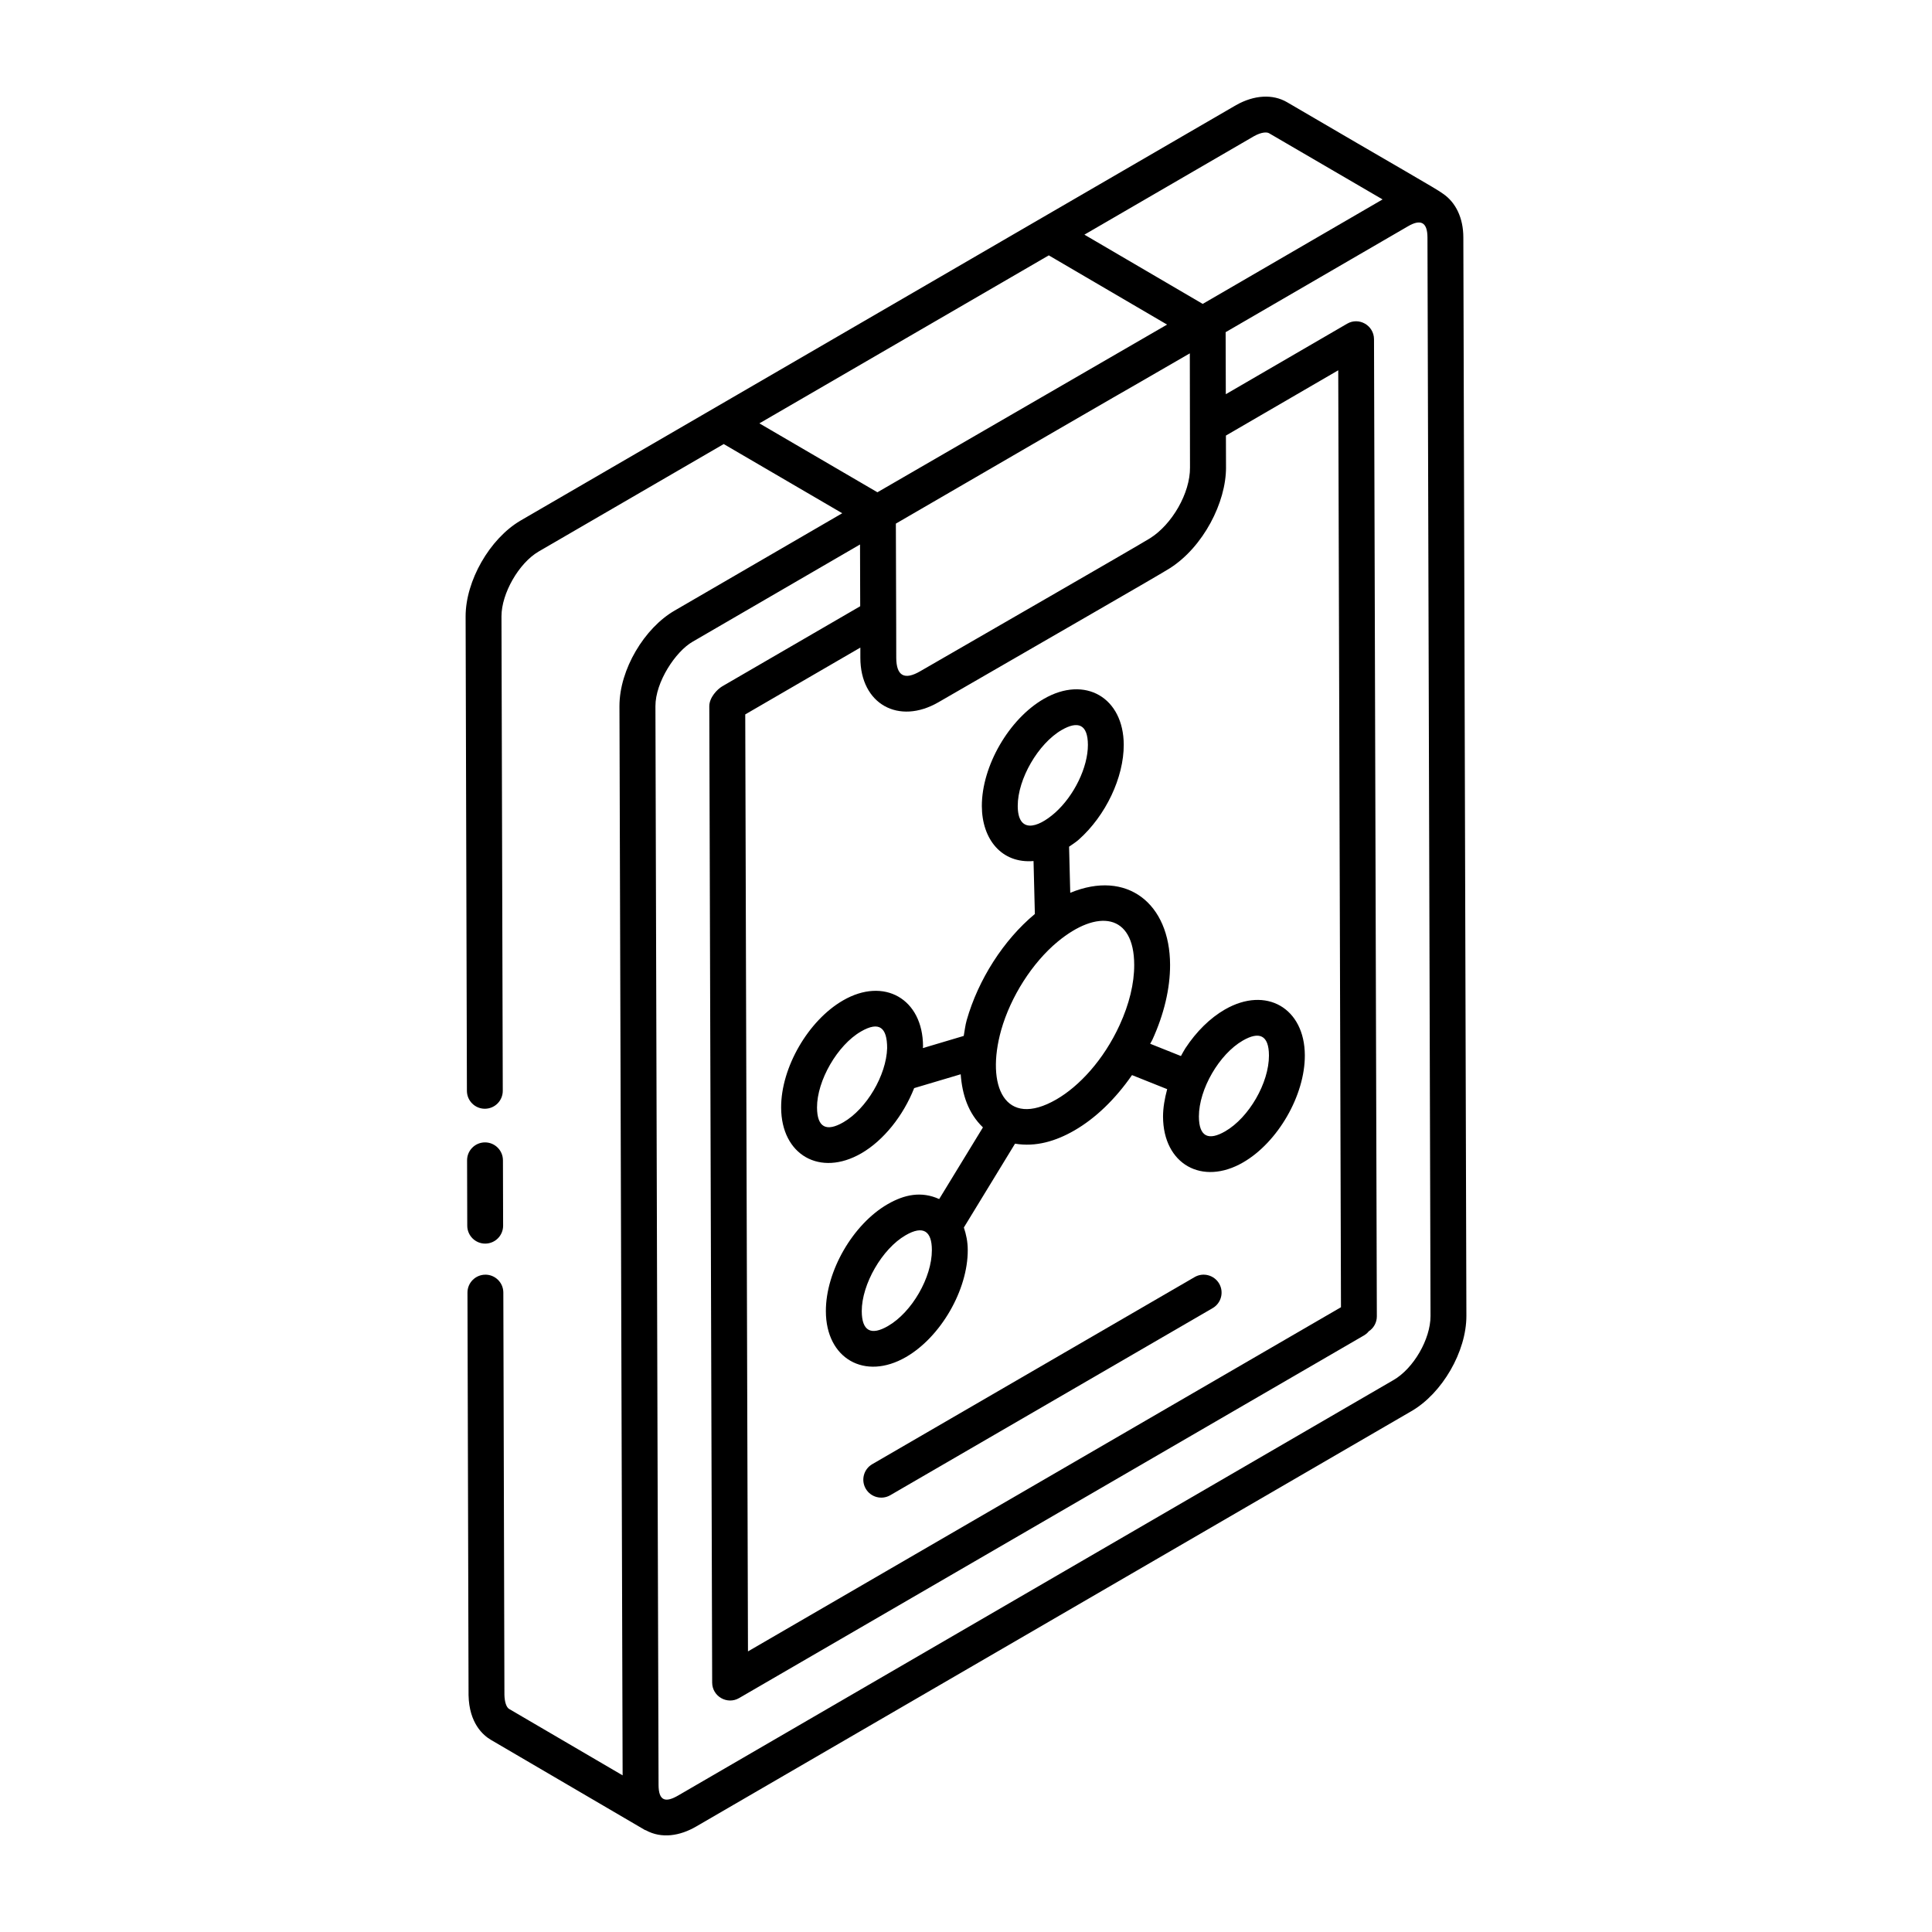 <?xml version="1.0" encoding="UTF-8"?>
<!-- Uploaded to: ICON Repo, www.iconrepo.com, Generator: ICON Repo Mixer Tools -->
<svg fill="#000000" width="800px" height="800px" version="1.1" viewBox="144 144 512 512" xmlns="http://www.w3.org/2000/svg">
 <g>
  <path d="m272.59 473.57c2.629-0.008 4.754-2.141 4.742-4.766l-0.047-17.32c-0.008-2.617-2.137-4.738-4.754-4.738h-0.008c-2.629 0.008-4.754 2.141-4.742 4.766l0.047 17.32c0.008 2.617 2.137 4.738 4.754 4.738z"/>
  <path d="m531.8 206.88c-0.016-5.141-2.016-9.254-5.406-11.551-1.355-1.102-11.785-6.945-41.324-24.25-3.777-2.199-8.688-1.926-13.488 0.773-155.27 90.137 61.719-35.84-189.67 110.13-8.141 4.801-14.52 15.934-14.52 25.359l0.344 125.75c0.008 2.617 2.137 4.738 4.754 4.738h0.008c2.629-0.008 4.754-2.141 4.742-4.766l-0.344-125.74c0-6.051 4.594-14.07 9.812-17.141l49.086-28.504 31.41 18.336-44.422 25.797c-7.965 4.598-14.621 15.566-14.621 25.297 0.086 29.004-0.309-104.96 0.84 283.38l-30.07-17.594c-0.742-0.434-1.215-1.871-1.254-3.766l-0.289-106.59c-0.008-2.617-2.137-4.738-4.754-4.738l-0.008 0.004c-2.629 0.008-4.754 2.141-4.742 4.766l0.289 106.68c0.156 7.402 3.832 10.621 5.977 11.863l40.77 23.859c0.07 0.043 0.152 0.023 0.227 0.062 4.215 2.328 9.102 1.465 13.289-0.957l189.59-110.1c8.195-4.734 14.602-15.832 14.582-25.273zm-62.895 60.957-0.023-8.41 29.766-17.297 0.723 248.3-157.15 91.207-0.723-248.31 30.504-17.711v2.68c0 12.359 10.199 17.855 20.656 11.828 29.125-16.859 58.531-33.715 61.387-35.551 8.805-5.621 14.898-17.406 14.863-26.742zm-9.59-30.195c0.004 1.727 0.051 31.926 0.047 30.23 0.074 6.809-4.805 15.164-10.609 18.781-3.914 2.418-46.293 26.785-60.879 35.227-4.188 2.438-6.34 1.254-6.359-3.594-0.012-13.09 0.008 1.93-0.102-35.523 83.25-48.344 44.16-25.574 77.902-45.121zm16.98-57.535c2.004-1.129 3.418-1.137 4-0.809l30.105 17.551-47.668 27.688-31.352-18.352zm-54.352 31.57 31.344 18.344c-0.98 0.566-81.684 47.289-76.758 44.438l-31.285-18.262c0.977-0.562 81.617-47.375 76.699-44.52zm91.316 298.07-189.59 110.11c-3.211 1.855-5.144 1.52-5.144-2.859l-0.289-95.047-0.539-190.8c-0.02-6.398 5.34-14.512 9.867-17.094l44.352-25.762 0.047 16.367-36.574 21.23c-1.301 0.77-3.418 2.938-3.418 5.269l0.762 258.75c0.02 3.691 4.023 5.914 7.137 4.098l165.59-96.102c0.352-0.207 0.688-0.461 0.977-0.75 0.035-0.039 0.148-0.172 0.289-0.336 1.336-0.867 2.164-2.367 2.152-3.992l-0.75-258.94c-0.02-3.672-4.012-5.938-7.137-4.094l-32.137 18.676-0.047-16.438 48.328-28.066c3.289-1.918 5.144-1.188 5.16 2.961l0.809 285.81c0.016 6.137-4.488 13.93-9.844 17.016z"/>
  <path d="m460.59 482.44-85.434 49.582c-2.273 1.316-3.043 4.227-1.727 6.5 1.324 2.277 4.242 3.035 6.5 1.727l85.434-49.582c2.273-1.316 3.043-4.227 1.727-6.5-1.332-2.273-4.254-3.039-6.5-1.727z"/>
  <path d="m456.96 423.86-8.152-3.254c0.164-0.344 0.398-0.66 0.559-1.008 3.109-6.773 4.734-13.656 4.715-19.918-0.035-16.258-11.438-25.293-26.457-19.074l-0.309-12.223c0.863-0.609 1.746-1.145 2.57-1.875 7.148-6.356 11.938-16.453 11.918-25.145-0.039-12.465-10.23-18.473-21.191-12.148-9.227 5.328-16.43 17.797-16.414 28.402 0.027 8.816 5.254 15.273 13.699 14.57l0.352 14.043c-0.02 0.016-0.043 0.027-0.062 0.043-8.215 6.824-14.945 17.328-18.008 28.105-0.398 1.414-0.52 2.766-0.781 4.156l-10.832 3.223c0.008-0.168 0.043-0.309 0.047-0.48-0.039-12.578-10.328-18.445-21.203-12.152-9.227 5.328-16.441 17.805-16.402 28.402 0.039 12.57 10.324 18.426 21.25 12.117 5.891-3.402 11.117-9.957 14.004-17.281l12.332-3.668c0.41 5.441 1.988 10.297 5.891 14.078l-11.594 18.992c-4.695-2.129-9.188-1.223-13.652 1.352-9.219 5.324-16.414 17.789-16.375 28.383 0.02 12.527 10.289 18.453 21.223 12.137 9.219-5.32 16.414-17.785 16.375-28.367 0-2.203-0.418-4.148-1.031-5.965l13.562-22.219c5.5 0.926 10.816-0.668 15.727-3.5 5.648-3.258 10.883-8.348 15.273-14.672l9.32 3.723c-0.66 2.477-1.098 4.922-1.098 7.277 0.039 12.605 10.363 18.426 21.23 12.133 9.199-5.32 16.383-17.777 16.348-28.367-0.039-12.516-10.238-18.453-21.191-12.148-3.918 2.262-7.539 5.816-10.473 10.281-0.434 0.664-0.777 1.363-1.168 2.047zm-43.25-66.27c-0.02-7.133 5.43-16.547 11.66-20.141 4.269-2.461 6.914-1.555 6.934 3.941 0.02 5.926-3.656 13.508-8.715 18.004-4.766 4.215-9.852 5.453-9.879-1.805zm-46.203 83.82c-4.488 2.602-6.969 1.391-6.988-3.914-0.02-7.133 5.422-16.547 11.648-20.141 4.84-2.805 6.934-1.07 6.934 4.414-0.211 7.188-5.469 16.098-11.594 19.641zm11.828 53.996c-4.457 2.594-6.941 1.379-6.961-3.926-0.02-7.133 5.402-16.539 11.621-20.125 4.754-2.758 6.961-1.012 6.961 3.93 0.02 7.258-5.301 16.473-11.621 20.121zm44.633-60.055c-13.68 7.902-18.797-3.57-14.641-18.387 2.523-8.859 8.242-17.824 14.938-23.383 10.535-8.734 20.285-7.516 20.312 6.121 0.02 4.898-1.316 10.402-3.852 15.93-4.266 9.32-10.785 16.27-16.758 19.719zm49.383-15.586c4.316-2.488 6.914-1.531 6.934 3.941 0.02 7.254-5.293 16.465-11.594 20.105-4.336 2.508-6.949 1.543-6.973-3.914 0.004-7.297 5.418-16.547 11.633-20.133z"/>
 </g>
</svg>